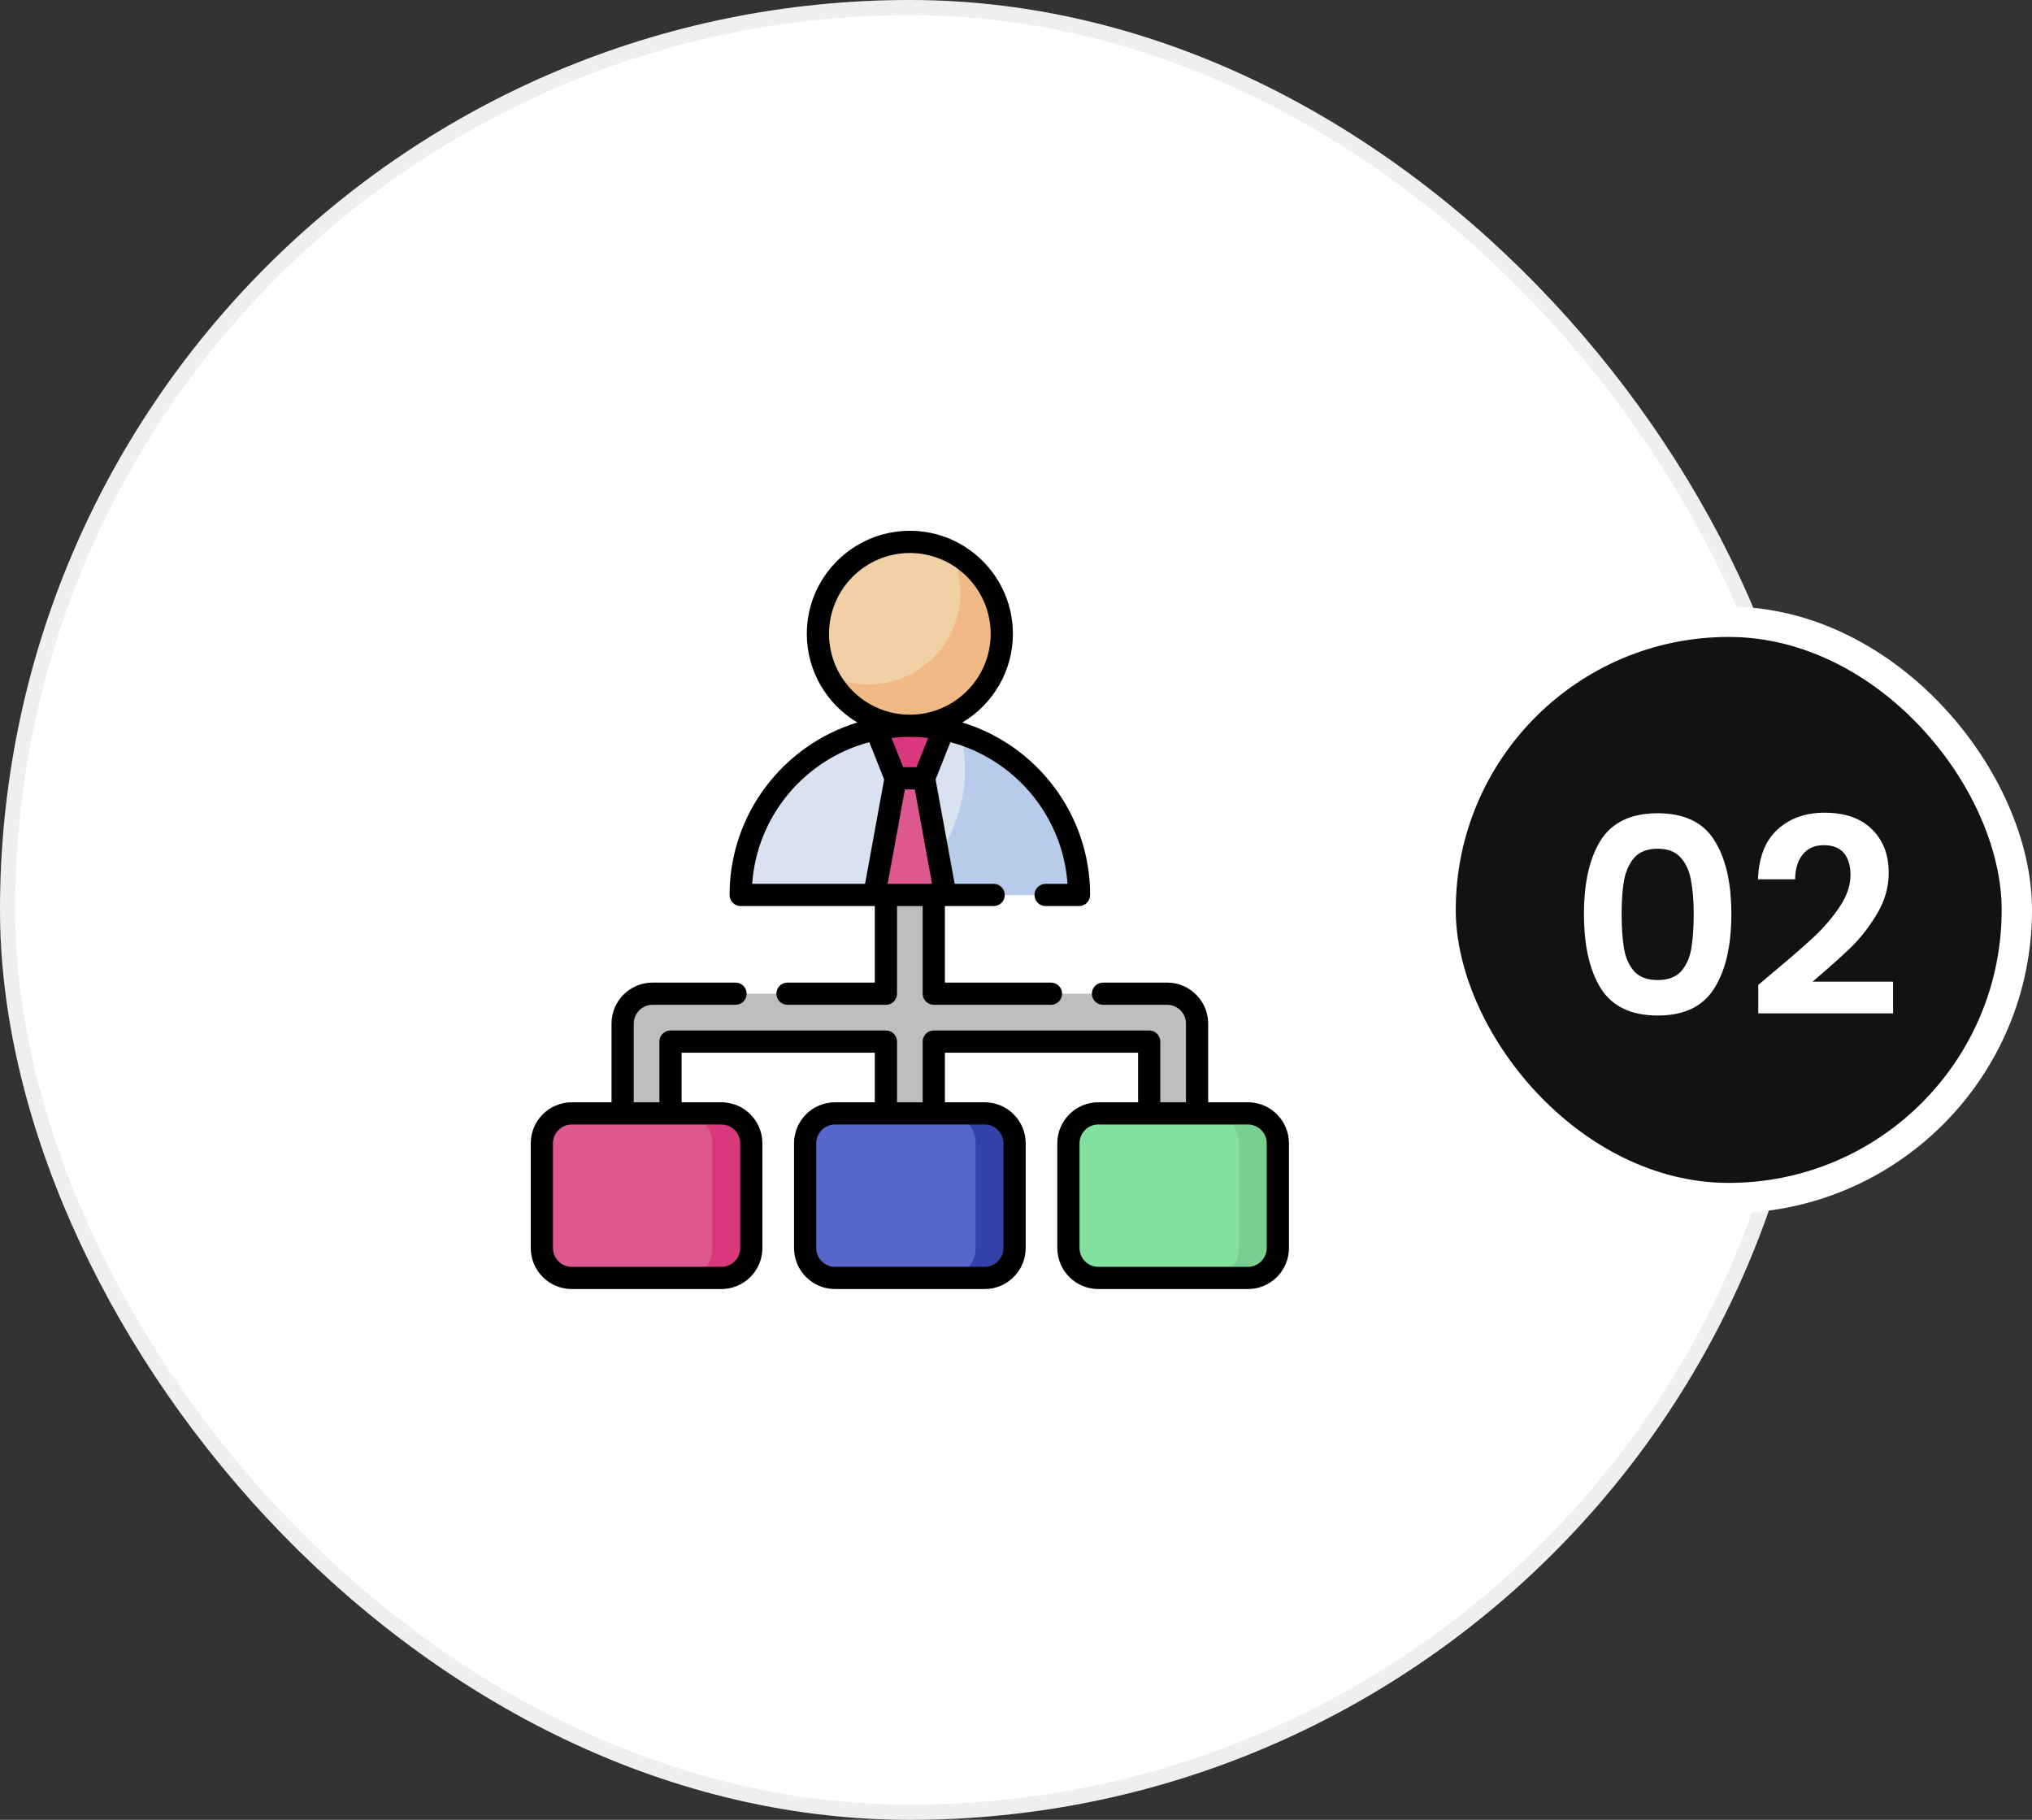 <svg width="134" height="120" viewBox="0 0 134 120" fill="none" xmlns="http://www.w3.org/2000/svg">
<rect x="0" y="0" width="134" height="120" fill="#333333" stroke="none"/>
<rect width="120" height="120" rx="60" fill="white"/>
<rect x="0.5" y="0.5" width="119" height="119" rx="59.5" stroke="#636363" stroke-opacity="0.1"/>
<g clip-path="url(#clip0_3315_3779)">
<path d="M61.578 65.524V59.013H58.422V65.524H43.032C41.943 65.524 41.059 66.407 41.059 67.497V73.416H44.216V68.681H58.422V73.416H61.578V68.681H75.784V73.416H78.94V67.497C78.94 66.407 78.057 65.524 76.968 65.524H61.578Z" fill="#BEBEBE"/>
<path d="M64.932 84.267H55.068C53.978 84.267 53.095 83.384 53.095 82.295V75.389C53.095 74.3 53.978 73.416 55.068 73.416H64.932C66.022 73.416 66.905 74.3 66.905 75.389V82.295C66.905 83.384 66.022 84.267 64.932 84.267Z" fill="#5766CB"/>
<path d="M82.295 84.267H72.43C71.34 84.267 70.457 83.384 70.457 82.295V75.389C70.457 74.3 71.34 73.416 72.43 73.416H82.294C83.384 73.416 84.267 74.3 84.267 75.389V82.295C84.268 83.384 83.384 84.267 82.295 84.267Z" fill="#80E29D"/>
<path d="M82.295 73.416H79.73C80.819 73.416 81.703 74.3 81.703 75.389V82.295C81.703 83.384 80.819 84.267 79.73 84.267H82.295C83.384 84.267 84.268 83.384 84.268 82.295V75.389C84.268 74.3 83.384 73.416 82.295 73.416Z" fill="#78D090"/>
<path d="M64.932 73.416H62.368C63.457 73.416 64.341 74.3 64.341 75.389V82.295C64.341 83.384 63.457 84.267 62.368 84.267H64.932C66.022 84.267 66.905 83.384 66.905 82.295V75.389C66.905 74.3 66.022 73.416 64.932 73.416Z" fill="#3342AA"/>
<path d="M37.705 84.267H47.57C48.66 84.267 49.543 83.384 49.543 82.295V75.389C49.543 74.3 48.66 73.416 47.57 73.416H37.705C36.616 73.416 35.732 74.3 35.732 75.389V82.295C35.732 83.384 36.616 84.267 37.705 84.267Z" fill="#DD5790"/>
<path d="M47.57 73.416H45.005C46.095 73.416 46.978 74.3 46.978 75.389V82.295C46.978 83.384 46.095 84.267 45.005 84.267H47.57C48.66 84.267 49.543 83.384 49.543 82.295V75.389C49.543 74.3 48.66 73.416 47.57 73.416Z" fill="#DA387D"/>
<path d="M48.844 59.014C48.844 52.852 53.839 47.858 60 47.858C66.161 47.858 71.156 52.852 71.156 59.014H48.844Z" fill="#D8E2F1"/>
<path d="M63.638 50.707C63.638 54.193 61.876 57.254 59.218 59.014H71.156C71.156 54.025 67.882 49.802 63.365 48.375C63.546 49.139 63.638 49.922 63.638 50.707Z" fill="#B9CBEA"/>
<path d="M60 47.858C63.348 47.858 66.063 45.144 66.063 41.795C66.063 38.447 63.348 35.732 60 35.732C56.652 35.732 53.937 38.447 53.937 41.795C53.937 45.144 56.652 47.858 60 47.858Z" fill="#F1D0A5"/>
<path d="M62.7 36.367C63.118 37.206 63.335 38.13 63.334 39.067C63.334 42.415 60.62 45.13 57.272 45.13C56.335 45.131 55.41 44.913 54.572 44.495C55.565 46.488 57.622 47.858 60 47.858C63.348 47.858 66.063 45.144 66.063 41.795C66.063 39.417 64.693 37.36 62.7 36.367Z" fill="#F1B986"/>
<path d="M62.226 48.08C61.507 47.935 60.762 47.858 60 47.858C59.238 47.858 58.493 47.935 57.774 48.08L59.062 51.319H60.938L62.226 48.08Z" fill="#DA387D"/>
<path d="M60 59.013H62.344L60.938 51.319H59.062L57.656 59.013H60Z" fill="#DD5790"/>
<path d="M82.295 72.684H79.673V67.497C79.673 66.006 78.459 64.792 76.968 64.792H72.736C72.331 64.792 72.003 65.12 72.003 65.524C72.003 65.929 72.331 66.257 72.736 66.257H76.968C77.652 66.257 78.208 66.813 78.208 67.497V72.684H76.516V68.681C76.516 68.277 76.188 67.949 75.784 67.949H61.578C61.482 67.949 61.387 67.968 61.298 68.004C61.209 68.041 61.129 68.095 61.06 68.163C60.992 68.231 60.938 68.312 60.902 68.401C60.865 68.49 60.846 68.585 60.846 68.681V72.684H59.154V68.681C59.154 68.277 58.826 67.949 58.422 67.949H44.216C44.12 67.949 44.025 67.968 43.936 68.004C43.847 68.041 43.766 68.095 43.698 68.163C43.63 68.231 43.576 68.312 43.539 68.401C43.503 68.49 43.484 68.585 43.484 68.681V72.684H41.792V67.497C41.792 66.813 42.348 66.257 43.032 66.257H48.505C48.909 66.257 49.237 65.929 49.237 65.524C49.237 65.12 48.909 64.792 48.505 64.792H43.032C41.541 64.792 40.327 66.006 40.327 67.497V72.684H37.705C36.214 72.684 35 73.897 35 75.389V82.295C35 83.786 36.214 85 37.705 85H47.57C49.062 85 50.276 83.786 50.276 82.295V75.389C50.276 73.897 49.062 72.684 47.57 72.684H44.949V69.414H57.689V72.684H55.068C53.576 72.684 52.362 73.897 52.362 75.389V82.295C52.362 83.786 53.576 85 55.068 85H64.932C66.424 85 67.638 83.786 67.638 82.295V75.389C67.638 73.897 66.424 72.684 64.932 72.684H62.311V69.414H75.051V72.684H72.43C70.938 72.684 69.724 73.897 69.724 75.389V82.295C69.724 83.786 70.938 85 72.43 85H82.295C83.786 85 85 83.786 85 82.295V75.389C85 73.897 83.786 72.684 82.295 72.684ZM48.811 75.389V82.295C48.811 82.979 48.254 83.535 47.57 83.535H37.705C37.021 83.535 36.465 82.979 36.465 82.295V75.389C36.465 74.705 37.021 74.149 37.705 74.149H47.57C48.254 74.149 48.811 74.705 48.811 75.389ZM66.173 75.389V82.295C66.173 82.979 65.617 83.535 64.932 83.535H55.068C54.383 83.535 53.827 82.979 53.827 82.295V75.389C53.827 74.705 54.383 74.149 55.068 74.149H64.932C65.617 74.149 66.173 74.705 66.173 75.389ZM83.535 82.295C83.535 82.979 82.979 83.535 82.295 83.535H72.43C71.746 83.535 71.189 82.979 71.189 82.295V75.389C71.189 74.705 71.746 74.149 72.43 74.149H82.295C82.979 74.149 83.535 74.705 83.535 75.389V82.295Z" fill="black"/>
<path d="M48.844 59.746H57.655L57.657 59.746L57.659 59.746H57.689V64.792H51.931C51.527 64.792 51.199 65.12 51.199 65.524C51.199 65.929 51.527 66.257 51.931 66.257H58.422C58.826 66.257 59.154 65.929 59.154 65.524V59.746H60.846V65.524C60.846 65.929 61.174 66.257 61.578 66.257H69.305C69.71 66.257 70.038 65.929 70.038 65.524C70.038 65.12 69.71 64.792 69.305 64.792H62.311V59.746H62.341L62.343 59.746L62.345 59.746H65.528C65.932 59.746 66.26 59.418 66.26 59.014C66.26 58.609 65.932 58.281 65.528 58.281H62.955L61.696 51.394L62.673 48.938C66.902 50.061 70.084 53.782 70.398 58.281H68.951C68.547 58.281 68.219 58.609 68.219 59.014C68.219 59.418 68.547 59.746 68.951 59.746H71.156C71.56 59.746 71.888 59.418 71.888 59.014C71.888 53.662 68.333 49.125 63.461 47.64C65.455 46.454 66.795 44.279 66.795 41.795C66.795 38.048 63.747 35 60 35C56.253 35 53.205 38.048 53.205 41.795C53.205 44.279 54.545 46.455 56.539 47.64C51.667 49.125 48.112 53.662 48.112 59.014C48.112 59.11 48.131 59.205 48.168 59.294C48.205 59.383 48.259 59.463 48.327 59.531C48.395 59.599 48.475 59.653 48.564 59.69C48.653 59.727 48.748 59.746 48.844 59.746ZM60.327 52.051L61.465 58.281H58.535L59.673 52.051H60.327ZM60.441 50.586H59.559L58.793 48.66C59.189 48.615 59.592 48.59 60 48.59C60.408 48.59 60.811 48.615 61.207 48.66L60.441 50.586ZM54.67 41.795C54.67 38.856 57.061 36.465 60 36.465C62.939 36.465 65.33 38.856 65.33 41.795C65.33 44.734 62.939 47.126 60 47.126C57.061 47.126 54.67 44.734 54.67 41.795ZM57.327 48.938L58.304 51.394L57.046 58.281H49.602C49.916 53.782 53.098 50.061 57.327 48.938Z" fill="black"/>
</g>
<rect x="95" y="41" width="38" height="38" rx="19" fill="#121212" stroke="white" stroke-width="2"/>
<path d="M104.454 60.268C104.454 58.192 104.826 56.566 105.57 55.39C106.326 54.214 107.574 53.626 109.314 53.626C111.054 53.626 112.296 54.214 113.04 55.39C113.796 56.566 114.174 58.192 114.174 60.268C114.174 62.356 113.796 63.994 113.04 65.182C112.296 66.37 111.054 66.964 109.314 66.964C107.574 66.964 106.326 66.37 105.57 65.182C104.826 63.994 104.454 62.356 104.454 60.268ZM111.69 60.268C111.69 59.38 111.63 58.636 111.51 58.036C111.402 57.424 111.174 56.926 110.826 56.542C110.49 56.158 109.986 55.966 109.314 55.966C108.642 55.966 108.132 56.158 107.784 56.542C107.448 56.926 107.22 57.424 107.1 58.036C106.992 58.636 106.938 59.38 106.938 60.268C106.938 61.18 106.992 61.948 107.1 62.572C107.208 63.184 107.436 63.682 107.784 64.066C108.132 64.438 108.642 64.624 109.314 64.624C109.986 64.624 110.496 64.438 110.844 64.066C111.192 63.682 111.42 63.184 111.528 62.572C111.636 61.948 111.69 61.18 111.69 60.268ZM116.883 64.156C118.035 63.196 118.953 62.398 119.637 61.762C120.321 61.114 120.891 60.442 121.347 59.746C121.803 59.05 122.031 58.366 122.031 57.694C122.031 57.082 121.887 56.602 121.599 56.254C121.311 55.906 120.867 55.732 120.267 55.732C119.667 55.732 119.205 55.936 118.881 56.344C118.557 56.74 118.389 57.286 118.377 57.982H115.929C115.977 56.542 116.403 55.45 117.207 54.706C118.023 53.962 119.055 53.59 120.303 53.59C121.671 53.59 122.721 53.956 123.453 54.688C124.185 55.408 124.551 56.362 124.551 57.55C124.551 58.486 124.299 59.38 123.795 60.232C123.291 61.084 122.715 61.828 122.067 62.464C121.419 63.088 120.573 63.844 119.529 64.732H124.839V66.82H115.947V64.948L116.883 64.156Z" fill="white"/>
<defs>
<clipPath id="clip0_3315_3779">
<rect width="50" height="50" fill="white" transform="translate(35 35)"/>
</clipPath>
</defs>
</svg>
